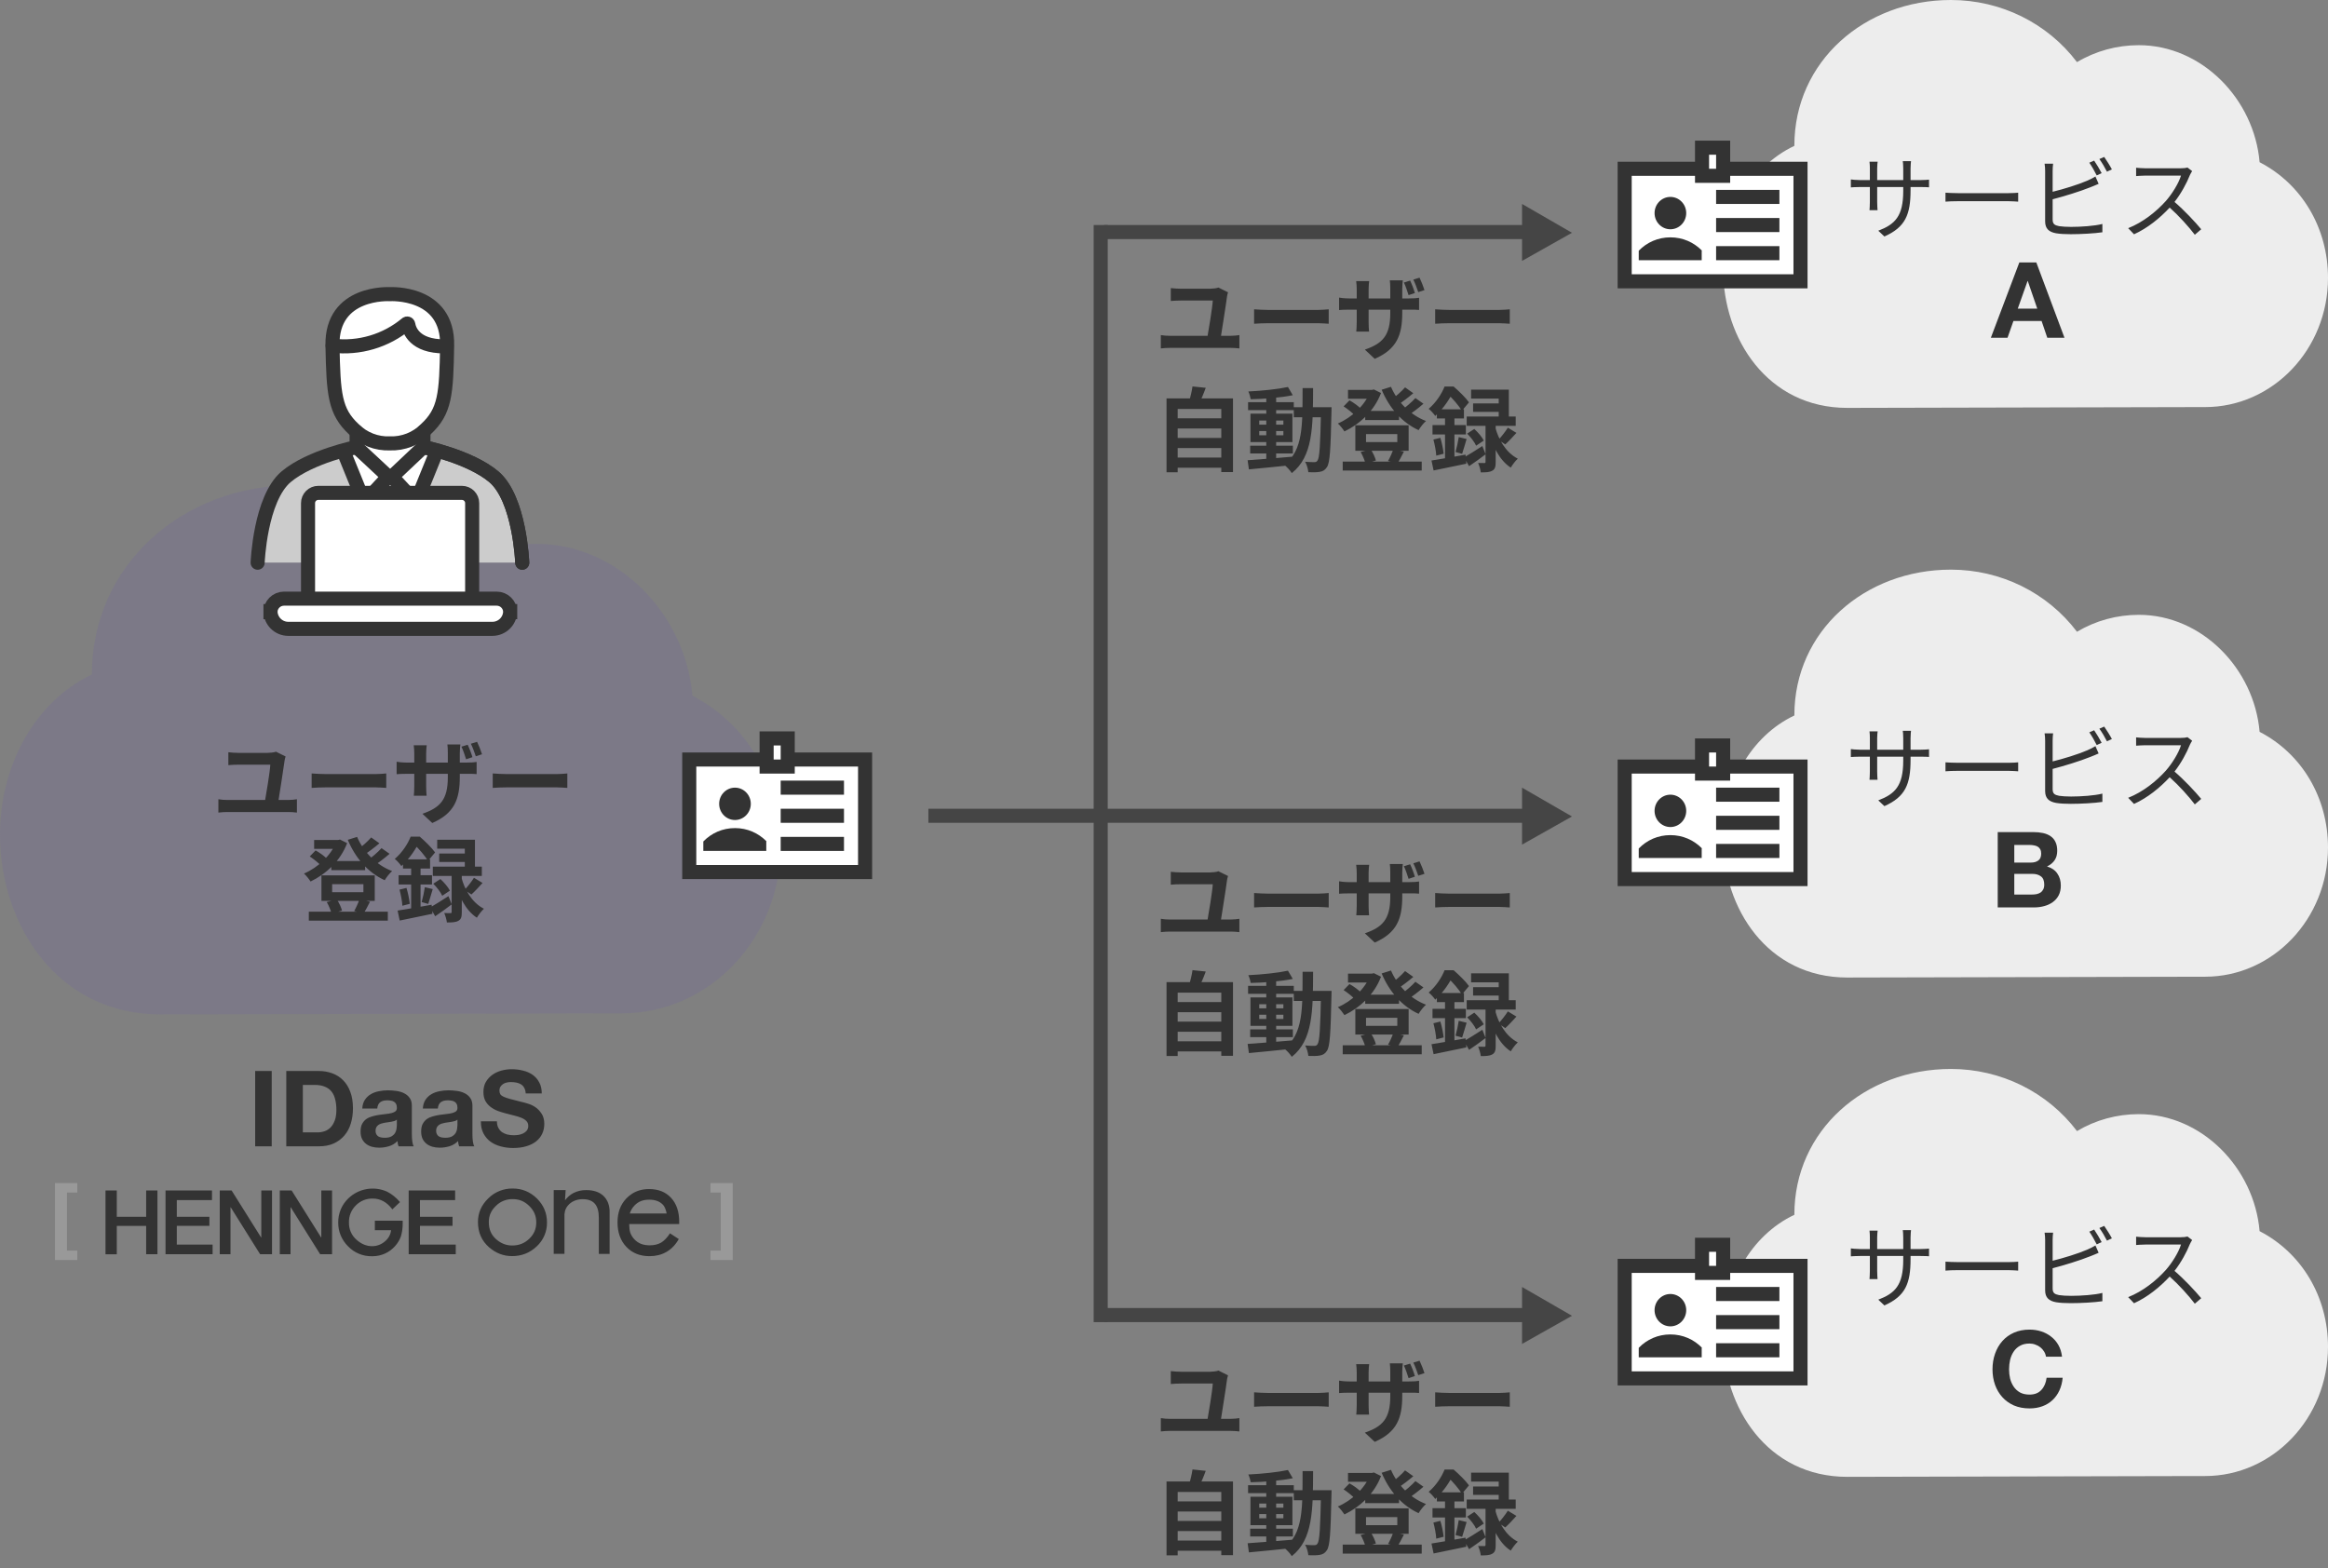 <svg width="331" height="223" viewBox="0 0 331 223" fill="none" xmlns="http://www.w3.org/2000/svg">
<rect x="0" y="0" width="331" height="223" fill="#808080" stroke="none"/>
<path opacity="0.2" d="M13.071 95.905V95.85C13.071 80.342 25.96 69 41.804 69C50.963 69 59.522 73.261 64.934 80.459C68.372 78.403 72.267 77.335 76.286 77.335C87.87 77.335 97.46 87.292 98.45 98.923C106.215 102.958 111 111.063 111 120.271C111 133.406 100.882 144.093 88.441 144.093H87.279L22.784 144.242C8.118 144.242 -2.98023e-07 131.451 -2.98023e-07 118.701C-2.98023e-07 108.655 5.108 99.683 13.071 95.905Z" fill="#6E60A8"/>
<path d="M40.605 107.563L39.24 106.887C39.019 106.991 38.369 107.056 38.031 107.056C37.251 107.056 34.755 107.056 33.936 107.056C33.494 107.056 32.896 107.017 32.467 106.965V108.798C32.935 108.759 33.416 108.733 33.949 108.733C34.768 108.733 37.42 108.733 38.434 108.733C38.395 109.669 37.836 113.01 37.628 114.18H39.539C39.721 112.997 40.293 109.474 40.462 108.161C40.475 108.057 40.54 107.745 40.605 107.563ZM31.05 113.647V115.545C31.479 115.493 31.934 115.467 32.337 115.467H40.995C41.307 115.467 41.853 115.493 42.217 115.545V113.647C41.879 113.699 41.463 113.751 40.995 113.751H32.337C31.934 113.751 31.466 113.725 31.05 113.647ZM44.31 109.981V112.035C44.804 111.996 45.675 111.957 46.403 111.957C47.937 111.957 52.214 111.957 53.397 111.957C53.943 111.957 54.606 112.022 54.918 112.035V109.981C54.567 110.007 53.995 110.072 53.384 110.072C52.227 110.072 47.937 110.072 46.403 110.072C45.727 110.072 44.791 110.02 44.31 109.981ZM66.494 105.899L65.61 106.172C65.87 106.705 66.091 107.407 66.273 107.966L67.17 107.667C67.027 107.16 66.741 106.406 66.494 105.899ZM67.833 105.483L66.949 105.756C67.209 106.276 67.456 106.965 67.651 107.537L68.535 107.251C68.379 106.757 68.08 105.99 67.833 105.483ZM65.376 110.462V107.069C65.376 106.536 65.428 106.12 65.454 105.86H63.608C63.647 106.107 63.673 106.536 63.673 107.069V110.527C63.673 113.712 62.581 114.843 60.059 115.714L61.463 117.027C64.596 115.649 65.376 113.673 65.376 110.462ZM60.67 105.977H58.824C58.876 106.367 58.902 106.77 58.902 107.147V111.801C58.902 112.386 58.863 112.906 58.837 113.153H60.657C60.631 112.906 60.592 112.373 60.592 111.801V107.147C60.592 106.627 60.644 106.211 60.67 105.977ZM56.393 108.317V110.085C56.692 110.059 57.147 110.033 57.81 110.033H66.338C67.014 110.033 67.482 110.033 67.768 110.072V108.343C67.404 108.408 67.014 108.434 66.325 108.434H57.81C57.16 108.434 56.627 108.356 56.393 108.317ZM70.056 109.981V112.035C70.55 111.996 71.421 111.957 72.149 111.957C73.683 111.957 77.96 111.957 79.143 111.957C79.689 111.957 80.352 112.022 80.664 112.035V109.981C80.313 110.007 79.741 110.072 79.13 110.072C77.973 110.072 73.683 110.072 72.149 110.072C71.473 110.072 70.537 110.02 70.056 109.981ZM47.108 122.434V123.734H51.918V122.434H47.108ZM43.91 129.636V130.91H55.142V129.636H43.91ZM44.664 119.444V120.705H48.304V119.444H44.664ZM47.81 119.444V119.704C47.095 121.628 45.158 123.396 43.221 124.215C43.533 124.488 43.949 125.021 44.157 125.346C46.341 124.293 48.395 122.434 49.357 119.886L48.343 119.379L48.07 119.444H47.81ZM50.774 119.002L49.448 119.418C50.527 121.992 52.308 124.072 54.7 125.164C54.934 124.761 55.389 124.176 55.753 123.864C53.491 123.006 51.671 121.121 50.774 119.002ZM44.04 121.784C44.599 122.148 45.301 122.707 45.639 123.097L46.51 122.148C46.172 121.758 45.457 121.251 44.872 120.926L44.04 121.784ZM52.776 119.08C52.282 119.652 51.424 120.406 50.8 120.848L51.736 121.576C52.386 121.16 53.231 120.523 53.946 119.912L52.776 119.08ZM54.245 120.601C53.712 121.199 52.802 121.966 52.126 122.434L53.062 123.162C53.751 122.733 54.648 122.057 55.389 121.407L54.245 120.601ZM47.225 125.723H51.671V126.867H47.225V125.723ZM45.704 124.475V128.102H53.283V124.475H45.704ZM46.458 128.271C46.757 128.778 47.043 129.467 47.134 129.909L48.629 129.48C48.512 129.038 48.226 128.375 47.888 127.907L46.458 128.271ZM51.099 127.894C50.943 128.388 50.618 129.09 50.358 129.545L51.723 129.857C51.983 129.441 52.282 128.856 52.607 128.219L51.099 127.894ZM67.388 124.813C67.063 125.346 66.478 126.087 66.049 126.542L67.024 127.192C67.492 126.776 68.064 126.152 68.61 125.554L67.388 124.813ZM61.603 125.658C62.11 126.165 62.669 126.88 62.877 127.374L63.969 126.646C63.722 126.152 63.15 125.476 62.617 124.995L61.603 125.658ZM62.162 119.405V120.679H66.088V123.968H67.531V119.405H62.162ZM62.448 121.368V122.564H66.907V121.368H62.448ZM61.538 123.227V124.553H68.506V123.227H61.538ZM64.216 123.903V129.662C64.216 129.805 64.177 129.844 64.047 129.844C63.917 129.844 63.527 129.844 63.163 129.831C63.332 130.221 63.501 130.78 63.54 131.17C64.255 131.17 64.775 131.157 65.165 130.936C65.581 130.715 65.659 130.338 65.659 129.701V123.903H64.216ZM61.161 129.038L61.876 130.286C62.617 129.792 63.462 129.181 64.229 128.596L63.761 127.426C62.799 128.05 61.824 128.661 61.161 129.038ZM65.62 124.826L64.762 125.658C65.165 127.166 66.101 129.402 67.804 130.494C68.025 130.104 68.493 129.493 68.805 129.22C67.024 128.31 66.036 126.373 65.62 124.826ZM57.3 122.2V123.5H61.148V122.2H57.3ZM56.676 124.449V125.775H61.421V124.449H56.676ZM56.806 126.503C57.001 127.231 57.183 128.167 57.209 128.791L58.262 128.518C58.197 127.894 58.015 126.984 57.794 126.256L56.806 126.503ZM56.533 129.48L56.832 130.897C58.145 130.637 59.861 130.273 61.486 129.935L61.369 128.648C59.614 128.96 57.768 129.298 56.533 129.48ZM60.407 126.152C60.316 126.776 60.121 127.686 59.952 128.271L60.888 128.531C61.083 127.985 61.291 127.166 61.525 126.425L60.407 126.152ZM58.457 122.72V129.961L59.796 129.727V122.72H58.457ZM58.392 118.963C57.989 119.977 57.222 121.199 56.13 122.135C56.416 122.343 56.858 122.837 57.066 123.149C58.353 121.979 59.146 120.64 59.653 119.652V119.249H59.211V118.963H58.392ZM58.587 118.963V120.068H58.86C59.562 120.653 60.446 121.745 60.862 122.408L61.863 121.212C61.395 120.549 60.433 119.613 59.679 118.963H58.587Z" fill="#333333"/>
<path d="M174.605 195.563L173.24 194.887C173.019 194.991 172.369 195.056 172.031 195.056C171.251 195.056 168.755 195.056 167.936 195.056C167.494 195.056 166.896 195.017 166.467 194.965V196.798C166.935 196.759 167.416 196.733 167.949 196.733C168.768 196.733 171.42 196.733 172.434 196.733C172.395 197.669 171.836 201.01 171.628 202.18H173.539C173.721 200.997 174.293 197.474 174.462 196.161C174.475 196.057 174.54 195.745 174.605 195.563ZM165.05 201.647V203.545C165.479 203.493 165.934 203.467 166.337 203.467H174.995C175.307 203.467 175.853 203.493 176.217 203.545V201.647C175.879 201.699 175.463 201.751 174.995 201.751H166.337C165.934 201.751 165.466 201.725 165.05 201.647ZM178.31 197.981V200.035C178.804 199.996 179.675 199.957 180.403 199.957C181.937 199.957 186.214 199.957 187.397 199.957C187.943 199.957 188.606 200.022 188.918 200.035V197.981C188.567 198.007 187.995 198.072 187.384 198.072C186.227 198.072 181.937 198.072 180.403 198.072C179.727 198.072 178.791 198.02 178.31 197.981ZM200.494 193.899L199.61 194.172C199.87 194.705 200.091 195.407 200.273 195.966L201.17 195.667C201.027 195.16 200.741 194.406 200.494 193.899ZM201.833 193.483L200.949 193.756C201.209 194.276 201.456 194.965 201.651 195.537L202.535 195.251C202.379 194.757 202.08 193.99 201.833 193.483ZM199.376 198.462V195.069C199.376 194.536 199.428 194.12 199.454 193.86H197.608C197.647 194.107 197.673 194.536 197.673 195.069V198.527C197.673 201.712 196.581 202.843 194.059 203.714L195.463 205.027C198.596 203.649 199.376 201.673 199.376 198.462ZM194.67 193.977H192.824C192.876 194.367 192.902 194.77 192.902 195.147V199.801C192.902 200.386 192.863 200.906 192.837 201.153H194.657C194.631 200.906 194.592 200.373 194.592 199.801V195.147C194.592 194.627 194.644 194.211 194.67 193.977ZM190.393 196.317V198.085C190.692 198.059 191.147 198.033 191.81 198.033H200.338C201.014 198.033 201.482 198.033 201.768 198.072V196.343C201.404 196.408 201.014 196.434 200.325 196.434H191.81C191.16 196.434 190.627 196.356 190.393 196.317ZM204.056 197.981V200.035C204.55 199.996 205.421 199.957 206.149 199.957C207.683 199.957 211.96 199.957 213.143 199.957C213.689 199.957 214.352 200.022 214.664 200.035V197.981C214.313 198.007 213.741 198.072 213.13 198.072C211.973 198.072 207.683 198.072 206.149 198.072C205.473 198.072 204.537 198.02 204.056 197.981ZM166.925 213.487V214.93H173.997V213.487H166.925ZM166.925 216.269V217.712H173.997V216.269H166.925ZM166.925 219.064V220.507H173.997V219.064H166.925ZM165.859 210.653V221.157H167.445V212.148H173.646V221.131H175.31V210.653H165.859ZM169.551 208.95C169.46 209.626 169.239 210.536 169.031 211.186L170.461 211.446C170.747 210.874 171.124 210.016 171.436 209.145L169.551 208.95ZM177.754 217.374V218.479H183.825V217.374H177.754ZM177.455 211.186V212.317H183.955V211.186H177.455ZM180.042 210.263V219.584H181.446V210.263H180.042ZM177.39 219.441L177.572 220.741C179.262 220.585 181.628 220.351 183.838 220.117L183.825 218.934C181.485 219.142 179.002 219.324 177.39 219.441ZM179.041 215.294H182.473V215.892H179.041V215.294ZM179.041 213.799H182.473V214.384H179.041V213.799ZM177.793 212.824V216.867H183.76V212.824H177.793ZM183.123 209.028C181.693 209.34 179.431 209.574 177.494 209.665C177.637 209.964 177.78 210.458 177.832 210.77C179.782 210.731 182.148 210.536 183.812 210.198L183.123 209.028ZM183.955 211.901V213.331H188.453V211.901H183.955ZM187.829 211.901V212.239C187.725 217.27 187.621 219.103 187.322 219.493C187.205 219.675 187.075 219.714 186.88 219.714C186.62 219.714 186.126 219.714 185.567 219.662C185.814 220.078 185.983 220.715 186.022 221.144C186.633 221.17 187.244 221.17 187.647 221.092C188.076 221.014 188.375 220.871 188.661 220.429C189.09 219.844 189.194 217.946 189.311 212.59C189.311 212.408 189.324 211.901 189.324 211.901H187.829ZM185.203 209.184C185.19 214.371 185.333 218.011 182.59 220.104C182.941 220.364 183.448 220.897 183.669 221.274C186.672 218.908 186.685 214.735 186.698 209.184H185.203ZM194.108 212.434V213.734H198.918V212.434H194.108ZM190.91 219.636V220.91H202.142V219.636H190.91ZM191.664 209.444V210.705H195.304V209.444H191.664ZM194.81 209.444V209.704C194.095 211.628 192.158 213.396 190.221 214.215C190.533 214.488 190.949 215.021 191.157 215.346C193.341 214.293 195.395 212.434 196.357 209.886L195.343 209.379L195.07 209.444H194.81ZM197.774 209.002L196.448 209.418C197.527 211.992 199.308 214.072 201.7 215.164C201.934 214.761 202.389 214.176 202.753 213.864C200.491 213.006 198.671 211.121 197.774 209.002ZM191.04 211.784C191.599 212.148 192.301 212.707 192.639 213.097L193.51 212.148C193.172 211.758 192.457 211.251 191.872 210.926L191.04 211.784ZM199.776 209.08C199.282 209.652 198.424 210.406 197.8 210.848L198.736 211.576C199.386 211.16 200.231 210.523 200.946 209.912L199.776 209.08ZM201.245 210.601C200.712 211.199 199.802 211.966 199.126 212.434L200.062 213.162C200.751 212.733 201.648 212.057 202.389 211.407L201.245 210.601ZM194.225 215.723H198.671V216.867H194.225V215.723ZM192.704 214.475V218.102H200.283V214.475H192.704ZM193.458 218.271C193.757 218.778 194.043 219.467 194.134 219.909L195.629 219.48C195.512 219.038 195.226 218.375 194.888 217.907L193.458 218.271ZM198.099 217.894C197.943 218.388 197.618 219.09 197.358 219.545L198.723 219.857C198.983 219.441 199.282 218.856 199.607 218.219L198.099 217.894ZM214.388 214.813C214.063 215.346 213.478 216.087 213.049 216.542L214.024 217.192C214.492 216.776 215.064 216.152 215.61 215.554L214.388 214.813ZM208.603 215.658C209.11 216.165 209.669 216.88 209.877 217.374L210.969 216.646C210.722 216.152 210.15 215.476 209.617 214.995L208.603 215.658ZM209.162 209.405V210.679H213.088V213.968H214.531V209.405H209.162ZM209.448 211.368V212.564H213.907V211.368H209.448ZM208.538 213.227V214.553H215.506V213.227H208.538ZM211.216 213.903V219.662C211.216 219.805 211.177 219.844 211.047 219.844C210.917 219.844 210.527 219.844 210.163 219.831C210.332 220.221 210.501 220.78 210.54 221.17C211.255 221.17 211.775 221.157 212.165 220.936C212.581 220.715 212.659 220.338 212.659 219.701V213.903H211.216ZM208.161 219.038L208.876 220.286C209.617 219.792 210.462 219.181 211.229 218.596L210.761 217.426C209.799 218.05 208.824 218.661 208.161 219.038ZM212.62 214.826L211.762 215.658C212.165 217.166 213.101 219.402 214.804 220.494C215.025 220.104 215.493 219.493 215.805 219.22C214.024 218.31 213.036 216.373 212.62 214.826ZM204.3 212.2V213.5H208.148V212.2H204.3ZM203.676 214.449V215.775H208.421V214.449H203.676ZM203.806 216.503C204.001 217.231 204.183 218.167 204.209 218.791L205.262 218.518C205.197 217.894 205.015 216.984 204.794 216.256L203.806 216.503ZM203.533 219.48L203.832 220.897C205.145 220.637 206.861 220.273 208.486 219.935L208.369 218.648C206.614 218.96 204.768 219.298 203.533 219.48ZM207.407 216.152C207.316 216.776 207.121 217.686 206.952 218.271L207.888 218.531C208.083 217.985 208.291 217.166 208.525 216.425L207.407 216.152ZM205.457 212.72V219.961L206.796 219.727V212.72H205.457ZM205.392 208.963C204.989 209.977 204.222 211.199 203.13 212.135C203.416 212.343 203.858 212.837 204.066 213.149C205.353 211.979 206.146 210.64 206.653 209.652V209.249H206.211V208.963H205.392ZM205.587 208.963V210.068H205.86C206.562 210.653 207.446 211.745 207.862 212.408L208.863 211.212C208.395 210.549 207.433 209.613 206.679 208.963H205.587Z" fill="#333333"/>
<path d="M174.605 124.563L173.24 123.887C173.019 123.991 172.369 124.056 172.031 124.056C171.251 124.056 168.755 124.056 167.936 124.056C167.494 124.056 166.896 124.017 166.467 123.965V125.798C166.935 125.759 167.416 125.733 167.949 125.733C168.768 125.733 171.42 125.733 172.434 125.733C172.395 126.669 171.836 130.01 171.628 131.18H173.539C173.721 129.997 174.293 126.474 174.462 125.161C174.475 125.057 174.54 124.745 174.605 124.563ZM165.05 130.647V132.545C165.479 132.493 165.934 132.467 166.337 132.467H174.995C175.307 132.467 175.853 132.493 176.217 132.545V130.647C175.879 130.699 175.463 130.751 174.995 130.751H166.337C165.934 130.751 165.466 130.725 165.05 130.647ZM178.31 126.981V129.035C178.804 128.996 179.675 128.957 180.403 128.957C181.937 128.957 186.214 128.957 187.397 128.957C187.943 128.957 188.606 129.022 188.918 129.035V126.981C188.567 127.007 187.995 127.072 187.384 127.072C186.227 127.072 181.937 127.072 180.403 127.072C179.727 127.072 178.791 127.02 178.31 126.981ZM200.494 122.899L199.61 123.172C199.87 123.705 200.091 124.407 200.273 124.966L201.17 124.667C201.027 124.16 200.741 123.406 200.494 122.899ZM201.833 122.483L200.949 122.756C201.209 123.276 201.456 123.965 201.651 124.537L202.535 124.251C202.379 123.757 202.08 122.99 201.833 122.483ZM199.376 127.462V124.069C199.376 123.536 199.428 123.12 199.454 122.86H197.608C197.647 123.107 197.673 123.536 197.673 124.069V127.527C197.673 130.712 196.581 131.843 194.059 132.714L195.463 134.027C198.596 132.649 199.376 130.673 199.376 127.462ZM194.67 122.977H192.824C192.876 123.367 192.902 123.77 192.902 124.147V128.801C192.902 129.386 192.863 129.906 192.837 130.153H194.657C194.631 129.906 194.592 129.373 194.592 128.801V124.147C194.592 123.627 194.644 123.211 194.67 122.977ZM190.393 125.317V127.085C190.692 127.059 191.147 127.033 191.81 127.033H200.338C201.014 127.033 201.482 127.033 201.768 127.072V125.343C201.404 125.408 201.014 125.434 200.325 125.434H191.81C191.16 125.434 190.627 125.356 190.393 125.317ZM204.056 126.981V129.035C204.55 128.996 205.421 128.957 206.149 128.957C207.683 128.957 211.96 128.957 213.143 128.957C213.689 128.957 214.352 129.022 214.664 129.035V126.981C214.313 127.007 213.741 127.072 213.13 127.072C211.973 127.072 207.683 127.072 206.149 127.072C205.473 127.072 204.537 127.02 204.056 126.981ZM166.925 142.487V143.93H173.997V142.487H166.925ZM166.925 145.269V146.712H173.997V145.269H166.925ZM166.925 148.064V149.507H173.997V148.064H166.925ZM165.859 139.653V150.157H167.445V141.148H173.646V150.131H175.31V139.653H165.859ZM169.551 137.95C169.46 138.626 169.239 139.536 169.031 140.186L170.461 140.446C170.747 139.874 171.124 139.016 171.436 138.145L169.551 137.95ZM177.754 146.374V147.479H183.825V146.374H177.754ZM177.455 140.186V141.317H183.955V140.186H177.455ZM180.042 139.263V148.584H181.446V139.263H180.042ZM177.39 148.441L177.572 149.741C179.262 149.585 181.628 149.351 183.838 149.117L183.825 147.934C181.485 148.142 179.002 148.324 177.39 148.441ZM179.041 144.294H182.473V144.892H179.041V144.294ZM179.041 142.799H182.473V143.384H179.041V142.799ZM177.793 141.824V145.867H183.76V141.824H177.793ZM183.123 138.028C181.693 138.34 179.431 138.574 177.494 138.665C177.637 138.964 177.78 139.458 177.832 139.77C179.782 139.731 182.148 139.536 183.812 139.198L183.123 138.028ZM183.955 140.901V142.331H188.453V140.901H183.955ZM187.829 140.901V141.239C187.725 146.27 187.621 148.103 187.322 148.493C187.205 148.675 187.075 148.714 186.88 148.714C186.62 148.714 186.126 148.714 185.567 148.662C185.814 149.078 185.983 149.715 186.022 150.144C186.633 150.17 187.244 150.17 187.647 150.092C188.076 150.014 188.375 149.871 188.661 149.429C189.09 148.844 189.194 146.946 189.311 141.59C189.311 141.408 189.324 140.901 189.324 140.901H187.829ZM185.203 138.184C185.19 143.371 185.333 147.011 182.59 149.104C182.941 149.364 183.448 149.897 183.669 150.274C186.672 147.908 186.685 143.735 186.698 138.184H185.203ZM194.108 141.434V142.734H198.918V141.434H194.108ZM190.91 148.636V149.91H202.142V148.636H190.91ZM191.664 138.444V139.705H195.304V138.444H191.664ZM194.81 138.444V138.704C194.095 140.628 192.158 142.396 190.221 143.215C190.533 143.488 190.949 144.021 191.157 144.346C193.341 143.293 195.395 141.434 196.357 138.886L195.343 138.379L195.07 138.444H194.81ZM197.774 138.002L196.448 138.418C197.527 140.992 199.308 143.072 201.7 144.164C201.934 143.761 202.389 143.176 202.753 142.864C200.491 142.006 198.671 140.121 197.774 138.002ZM191.04 140.784C191.599 141.148 192.301 141.707 192.639 142.097L193.51 141.148C193.172 140.758 192.457 140.251 191.872 139.926L191.04 140.784ZM199.776 138.08C199.282 138.652 198.424 139.406 197.8 139.848L198.736 140.576C199.386 140.16 200.231 139.523 200.946 138.912L199.776 138.08ZM201.245 139.601C200.712 140.199 199.802 140.966 199.126 141.434L200.062 142.162C200.751 141.733 201.648 141.057 202.389 140.407L201.245 139.601ZM194.225 144.723H198.671V145.867H194.225V144.723ZM192.704 143.475V147.102H200.283V143.475H192.704ZM193.458 147.271C193.757 147.778 194.043 148.467 194.134 148.909L195.629 148.48C195.512 148.038 195.226 147.375 194.888 146.907L193.458 147.271ZM198.099 146.894C197.943 147.388 197.618 148.09 197.358 148.545L198.723 148.857C198.983 148.441 199.282 147.856 199.607 147.219L198.099 146.894ZM214.388 143.813C214.063 144.346 213.478 145.087 213.049 145.542L214.024 146.192C214.492 145.776 215.064 145.152 215.61 144.554L214.388 143.813ZM208.603 144.658C209.11 145.165 209.669 145.88 209.877 146.374L210.969 145.646C210.722 145.152 210.15 144.476 209.617 143.995L208.603 144.658ZM209.162 138.405V139.679H213.088V142.968H214.531V138.405H209.162ZM209.448 140.368V141.564H213.907V140.368H209.448ZM208.538 142.227V143.553H215.506V142.227H208.538ZM211.216 142.903V148.662C211.216 148.805 211.177 148.844 211.047 148.844C210.917 148.844 210.527 148.844 210.163 148.831C210.332 149.221 210.501 149.78 210.54 150.17C211.255 150.17 211.775 150.157 212.165 149.936C212.581 149.715 212.659 149.338 212.659 148.701V142.903H211.216ZM208.161 148.038L208.876 149.286C209.617 148.792 210.462 148.181 211.229 147.596L210.761 146.426C209.799 147.05 208.824 147.661 208.161 148.038ZM212.62 143.826L211.762 144.658C212.165 146.166 213.101 148.402 214.804 149.494C215.025 149.104 215.493 148.493 215.805 148.22C214.024 147.31 213.036 145.373 212.62 143.826ZM204.3 141.2V142.5H208.148V141.2H204.3ZM203.676 143.449V144.775H208.421V143.449H203.676ZM203.806 145.503C204.001 146.231 204.183 147.167 204.209 147.791L205.262 147.518C205.197 146.894 205.015 145.984 204.794 145.256L203.806 145.503ZM203.533 148.48L203.832 149.897C205.145 149.637 206.861 149.273 208.486 148.935L208.369 147.648C206.614 147.96 204.768 148.298 203.533 148.48ZM207.407 145.152C207.316 145.776 207.121 146.686 206.952 147.271L207.888 147.531C208.083 146.985 208.291 146.166 208.525 145.425L207.407 145.152ZM205.457 141.72V148.961L206.796 148.727V141.72H205.457ZM205.392 137.963C204.989 138.977 204.222 140.199 203.13 141.135C203.416 141.343 203.858 141.837 204.066 142.149C205.353 140.979 206.146 139.64 206.653 138.652V138.249H206.211V137.963H205.392ZM205.587 137.963V139.068H205.86C206.562 139.653 207.446 140.745 207.862 141.408L208.863 140.212C208.395 139.549 207.433 138.613 206.679 137.963H205.587Z" fill="#333333"/>
<path d="M174.605 41.563L173.24 40.887C173.019 40.991 172.369 41.056 172.031 41.056C171.251 41.056 168.755 41.056 167.936 41.056C167.494 41.056 166.896 41.017 166.467 40.965V42.798C166.935 42.759 167.416 42.733 167.949 42.733C168.768 42.733 171.42 42.733 172.434 42.733C172.395 43.669 171.836 47.01 171.628 48.18H173.539C173.721 46.997 174.293 43.474 174.462 42.161C174.475 42.057 174.54 41.745 174.605 41.563ZM165.05 47.647V49.545C165.479 49.493 165.934 49.467 166.337 49.467H174.995C175.307 49.467 175.853 49.493 176.217 49.545V47.647C175.879 47.699 175.463 47.751 174.995 47.751H166.337C165.934 47.751 165.466 47.725 165.05 47.647ZM178.31 43.981V46.035C178.804 45.996 179.675 45.957 180.403 45.957C181.937 45.957 186.214 45.957 187.397 45.957C187.943 45.957 188.606 46.022 188.918 46.035V43.981C188.567 44.007 187.995 44.072 187.384 44.072C186.227 44.072 181.937 44.072 180.403 44.072C179.727 44.072 178.791 44.02 178.31 43.981ZM200.494 39.899L199.61 40.172C199.87 40.705 200.091 41.407 200.273 41.966L201.17 41.667C201.027 41.16 200.741 40.406 200.494 39.899ZM201.833 39.483L200.949 39.756C201.209 40.276 201.456 40.965 201.651 41.537L202.535 41.251C202.379 40.757 202.08 39.99 201.833 39.483ZM199.376 44.462V41.069C199.376 40.536 199.428 40.12 199.454 39.86H197.608C197.647 40.107 197.673 40.536 197.673 41.069V44.527C197.673 47.712 196.581 48.843 194.059 49.714L195.463 51.027C198.596 49.649 199.376 47.673 199.376 44.462ZM194.67 39.977H192.824C192.876 40.367 192.902 40.77 192.902 41.147V45.801C192.902 46.386 192.863 46.906 192.837 47.153H194.657C194.631 46.906 194.592 46.373 194.592 45.801V41.147C194.592 40.627 194.644 40.211 194.67 39.977ZM190.393 42.317V44.085C190.692 44.059 191.147 44.033 191.81 44.033H200.338C201.014 44.033 201.482 44.033 201.768 44.072V42.343C201.404 42.408 201.014 42.434 200.325 42.434H191.81C191.16 42.434 190.627 42.356 190.393 42.317ZM204.056 43.981V46.035C204.55 45.996 205.421 45.957 206.149 45.957C207.683 45.957 211.96 45.957 213.143 45.957C213.689 45.957 214.352 46.022 214.664 46.035V43.981C214.313 44.007 213.741 44.072 213.13 44.072C211.973 44.072 207.683 44.072 206.149 44.072C205.473 44.072 204.537 44.02 204.056 43.981ZM166.925 59.487V60.93H173.997V59.487H166.925ZM166.925 62.269V63.712H173.997V62.269H166.925ZM166.925 65.064V66.507H173.997V65.064H166.925ZM165.859 56.653V67.157H167.445V58.148H173.646V67.131H175.31V56.653H165.859ZM169.551 54.95C169.46 55.626 169.239 56.536 169.031 57.186L170.461 57.446C170.747 56.874 171.124 56.016 171.436 55.145L169.551 54.95ZM177.754 63.374V64.479H183.825V63.374H177.754ZM177.455 57.186V58.317H183.955V57.186H177.455ZM180.042 56.263V65.584H181.446V56.263H180.042ZM177.39 65.441L177.572 66.741C179.262 66.585 181.628 66.351 183.838 66.117L183.825 64.934C181.485 65.142 179.002 65.324 177.39 65.441ZM179.041 61.294H182.473V61.892H179.041V61.294ZM179.041 59.799H182.473V60.384H179.041V59.799ZM177.793 58.824V62.867H183.76V58.824H177.793ZM183.123 55.028C181.693 55.34 179.431 55.574 177.494 55.665C177.637 55.964 177.78 56.458 177.832 56.77C179.782 56.731 182.148 56.536 183.812 56.198L183.123 55.028ZM183.955 57.901V59.331H188.453V57.901H183.955ZM187.829 57.901V58.239C187.725 63.27 187.621 65.103 187.322 65.493C187.205 65.675 187.075 65.714 186.88 65.714C186.62 65.714 186.126 65.714 185.567 65.662C185.814 66.078 185.983 66.715 186.022 67.144C186.633 67.17 187.244 67.17 187.647 67.092C188.076 67.014 188.375 66.871 188.661 66.429C189.09 65.844 189.194 63.946 189.311 58.59C189.311 58.408 189.324 57.901 189.324 57.901H187.829ZM185.203 55.184C185.19 60.371 185.333 64.011 182.59 66.104C182.941 66.364 183.448 66.897 183.669 67.274C186.672 64.908 186.685 60.735 186.698 55.184H185.203ZM194.108 58.434V59.734H198.918V58.434H194.108ZM190.91 65.636V66.91H202.142V65.636H190.91ZM191.664 55.444V56.705H195.304V55.444H191.664ZM194.81 55.444V55.704C194.095 57.628 192.158 59.396 190.221 60.215C190.533 60.488 190.949 61.021 191.157 61.346C193.341 60.293 195.395 58.434 196.357 55.886L195.343 55.379L195.07 55.444H194.81ZM197.774 55.002L196.448 55.418C197.527 57.992 199.308 60.072 201.7 61.164C201.934 60.761 202.389 60.176 202.753 59.864C200.491 59.006 198.671 57.121 197.774 55.002ZM191.04 57.784C191.599 58.148 192.301 58.707 192.639 59.097L193.51 58.148C193.172 57.758 192.457 57.251 191.872 56.926L191.04 57.784ZM199.776 55.08C199.282 55.652 198.424 56.406 197.8 56.848L198.736 57.576C199.386 57.16 200.231 56.523 200.946 55.912L199.776 55.08ZM201.245 56.601C200.712 57.199 199.802 57.966 199.126 58.434L200.062 59.162C200.751 58.733 201.648 58.057 202.389 57.407L201.245 56.601ZM194.225 61.723H198.671V62.867H194.225V61.723ZM192.704 60.475V64.102H200.283V60.475H192.704ZM193.458 64.271C193.757 64.778 194.043 65.467 194.134 65.909L195.629 65.48C195.512 65.038 195.226 64.375 194.888 63.907L193.458 64.271ZM198.099 63.894C197.943 64.388 197.618 65.09 197.358 65.545L198.723 65.857C198.983 65.441 199.282 64.856 199.607 64.219L198.099 63.894ZM214.388 60.813C214.063 61.346 213.478 62.087 213.049 62.542L214.024 63.192C214.492 62.776 215.064 62.152 215.61 61.554L214.388 60.813ZM208.603 61.658C209.11 62.165 209.669 62.88 209.877 63.374L210.969 62.646C210.722 62.152 210.15 61.476 209.617 60.995L208.603 61.658ZM209.162 55.405V56.679H213.088V59.968H214.531V55.405H209.162ZM209.448 57.368V58.564H213.907V57.368H209.448ZM208.538 59.227V60.553H215.506V59.227H208.538ZM211.216 59.903V65.662C211.216 65.805 211.177 65.844 211.047 65.844C210.917 65.844 210.527 65.844 210.163 65.831C210.332 66.221 210.501 66.78 210.54 67.17C211.255 67.17 211.775 67.157 212.165 66.936C212.581 66.715 212.659 66.338 212.659 65.701V59.903H211.216ZM208.161 65.038L208.876 66.286C209.617 65.792 210.462 65.181 211.229 64.596L210.761 63.426C209.799 64.05 208.824 64.661 208.161 65.038ZM212.62 60.826L211.762 61.658C212.165 63.166 213.101 65.402 214.804 66.494C215.025 66.104 215.493 65.493 215.805 65.22C214.024 64.31 213.036 62.373 212.62 60.826ZM204.3 58.2V59.5H208.148V58.2H204.3ZM203.676 60.449V61.775H208.421V60.449H203.676ZM203.806 62.503C204.001 63.231 204.183 64.167 204.209 64.791L205.262 64.518C205.197 63.894 205.015 62.984 204.794 62.256L203.806 62.503ZM203.533 65.48L203.832 66.897C205.145 66.637 206.861 66.273 208.486 65.935L208.369 64.648C206.614 64.96 204.768 65.298 203.533 65.48ZM207.407 62.152C207.316 62.776 207.121 63.686 206.952 64.271L207.888 64.531C208.083 63.985 208.291 63.166 208.525 62.425L207.407 62.152ZM205.457 58.72V65.961L206.796 65.727V58.72H205.457ZM205.392 54.963C204.989 55.977 204.222 57.199 203.13 58.135C203.416 58.343 203.858 58.837 204.066 59.149C205.353 57.979 206.146 56.64 206.653 55.652V55.249H206.211V54.963H205.392ZM205.587 54.963V56.068H205.86C206.562 56.653 207.446 57.745 207.862 58.408L208.863 57.212C208.395 56.549 207.433 55.613 206.679 54.963H205.587Z" fill="#333333"/>
<path d="M7.818 168.228H10.986V169.572H9.522V177.828H10.986V179.172H7.818V168.228Z" fill="#999999"/>
<path d="M104.182 179.172H101.014V177.828H102.478V169.572H101.014V168.228H104.182V179.172Z" fill="#999999"/>
<path d="M15 169.278H16.605V173.022H20.781V169.278H22.386V178.344H20.781V174.322H16.605V178.352H15V169.278ZM23.535 169.278H30.141V170.647H25.14V173.022H29.772V174.313H25.14V176.974H30.228V178.344H23.535V169.278ZM31.237 169.278H32.93L37.123 175.96H37.15V169.278H38.676V178.344H36.983L32.807 171.679H32.772V178.344H31.246V169.278H31.237ZM39.772 169.278H41.465L45.658 175.96H45.685V169.278H47.211V178.344H45.518L41.343 171.679H41.307V178.344H39.781V169.278H39.772ZM58.106 169.278H64.712V170.647H59.711V173.022H64.343V174.313H59.711V176.974H64.799V178.344H58.106V169.278V169.278ZM53.299 173.559V174.929H55.606C55.536 175.561 55.211 176.133 54.711 176.532C54.211 176.965 53.571 177.2 52.913 177.2H52.904C52.115 177.2 51.378 176.896 50.702 176.298C49.983 175.674 49.588 174.773 49.615 173.828C49.588 172.927 49.939 172.051 50.588 171.41C51.22 170.76 52.097 170.405 53.01 170.431C54.071 170.431 54.992 170.925 55.738 171.904L55.782 171.965L56.869 170.933L56.834 170.89C56.343 170.3 55.729 169.806 55.045 169.451C53.176 168.61 50.983 168.992 49.518 170.413C48.588 171.306 48.071 172.545 48.088 173.837C48.071 175.102 48.58 176.324 49.492 177.226C50.369 178.136 51.588 178.647 52.86 178.63C52.895 178.63 52.931 178.63 52.966 178.63C54.203 178.63 55.378 178.101 56.185 177.174C56.553 176.766 56.834 176.289 57.01 175.778C57.185 175.18 57.264 174.556 57.255 173.941V173.577H53.299V173.559ZM72.896 170.509C73.835 170.509 74.58 170.821 75.256 171.488C75.931 172.155 76.247 172.892 76.247 173.819C76.247 174.747 75.931 175.483 75.264 176.133C74.58 176.792 73.799 177.104 72.826 177.104C71.984 177.104 71.247 176.818 70.571 176.237C69.843 175.605 69.501 174.825 69.501 173.767C69.501 172.866 69.817 172.138 70.501 171.479C71.115 170.847 71.992 170.491 72.896 170.509ZM72.896 169C71.589 168.983 70.334 169.486 69.422 170.405C68.448 171.341 67.957 172.467 67.957 173.767C67.957 175.249 68.492 176.454 69.554 177.373C70.519 178.205 71.606 178.612 72.817 178.612C74.185 178.612 75.352 178.144 76.326 177.217C77.273 176.333 77.791 175.102 77.773 173.819C77.773 172.493 77.291 171.358 76.335 170.413C75.378 169.477 74.229 169 72.896 169ZM96.572 173.741C96.572 172.294 96.186 171.159 95.414 170.326C94.651 169.494 93.607 169.078 92.291 169.078C91.308 169.078 90.458 169.33 89.738 169.832C89.484 170.006 89.256 170.205 89.045 170.422C88.212 171.297 87.8 172.433 87.8 173.811C87.8 175.249 88.221 176.411 89.054 177.295C89.887 178.179 90.993 178.621 92.344 178.621C93.23 178.621 94.019 178.43 94.695 178.049C94.73 178.032 94.756 178.014 94.791 177.997C95.484 177.59 96.063 176.983 96.51 176.185L95.256 175.371C94.923 175.925 94.396 176.463 94.019 176.679C93.563 176.948 93.019 177.078 92.379 177.078C91.44 177.078 90.756 176.809 90.203 176.229C89.949 175.96 89.747 175.639 89.615 175.293C89.51 174.937 89.466 174.565 89.466 174.192V174.053H96.563L96.572 173.741ZM94.782 172.554H89.545C89.677 172.129 89.896 171.748 90.203 171.427C90.747 170.855 91.405 170.587 92.291 170.587C93.177 170.587 93.817 170.829 94.291 171.341C94.493 171.566 94.712 172.06 94.782 172.554ZM85.8 170.049C85.221 169.503 84.414 169.226 83.379 169.226C82.738 169.208 82.107 169.356 81.545 169.633C81.063 169.884 80.65 170.248 80.335 170.682L80.422 169.226H78.729V178.292H80.256V172.658C80.273 172.519 80.291 172.372 80.326 172.233C80.405 171.947 80.536 171.679 80.721 171.453C80.966 171.15 81.282 170.916 81.633 170.76C82.019 170.595 82.431 170.509 82.852 170.517C83.633 170.517 84.203 170.734 84.58 171.167C84.957 171.601 85.142 172.259 85.142 173.143V178.3H86.677V172.337C86.677 171.367 86.379 170.604 85.8 170.049Z" fill="#333333"/>
<path d="M36.28 152.29H38.635V163H36.28V152.29ZM43.059 161.02H45.159C45.499 161.02 45.829 160.965 46.149 160.855C46.469 160.745 46.754 160.565 47.004 160.315C47.254 160.055 47.454 159.72 47.604 159.31C47.754 158.9 47.829 158.4 47.829 157.81C47.829 157.27 47.774 156.785 47.664 156.355C47.564 155.915 47.394 155.54 47.154 155.23C46.914 154.92 46.594 154.685 46.194 154.525C45.804 154.355 45.319 154.27 44.739 154.27H43.059V161.02ZM40.704 152.29H45.324C46.014 152.29 46.654 152.4 47.244 152.62C47.844 152.84 48.359 153.17 48.789 153.61C49.229 154.05 49.569 154.6 49.809 155.26C50.059 155.92 50.184 156.695 50.184 157.585C50.184 158.365 50.084 159.085 49.884 159.745C49.684 160.405 49.379 160.975 48.969 161.455C48.569 161.935 48.064 162.315 47.454 162.595C46.854 162.865 46.144 163 45.324 163H40.704V152.29ZM51.507 157.63C51.537 157.13 51.662 156.715 51.882 156.385C52.102 156.055 52.382 155.79 52.722 155.59C53.062 155.39 53.442 155.25 53.862 155.17C54.292 155.08 54.722 155.035 55.152 155.035C55.542 155.035 55.937 155.065 56.337 155.125C56.737 155.175 57.102 155.28 57.432 155.44C57.762 155.6 58.032 155.825 58.242 156.115C58.452 156.395 58.557 156.77 58.557 157.24V161.275C58.557 161.625 58.577 161.96 58.617 162.28C58.657 162.6 58.727 162.84 58.827 163H56.667C56.627 162.88 56.592 162.76 56.562 162.64C56.542 162.51 56.527 162.38 56.517 162.25C56.177 162.6 55.777 162.845 55.317 162.985C54.857 163.125 54.387 163.195 53.907 163.195C53.537 163.195 53.192 163.15 52.872 163.06C52.552 162.97 52.272 162.83 52.032 162.64C51.792 162.45 51.602 162.21 51.462 161.92C51.332 161.63 51.267 161.285 51.267 160.885C51.267 160.445 51.342 160.085 51.492 159.805C51.652 159.515 51.852 159.285 52.092 159.115C52.342 158.945 52.622 158.82 52.932 158.74C53.252 158.65 53.572 158.58 53.892 158.53C54.212 158.48 54.527 158.44 54.837 158.41C55.147 158.38 55.422 158.335 55.662 158.275C55.902 158.215 56.092 158.13 56.232 158.02C56.372 157.9 56.437 157.73 56.427 157.51C56.427 157.28 56.387 157.1 56.307 156.97C56.237 156.83 56.137 156.725 56.007 156.655C55.887 156.575 55.742 156.525 55.572 156.505C55.412 156.475 55.237 156.46 55.047 156.46C54.627 156.46 54.297 156.55 54.057 156.73C53.817 156.91 53.677 157.21 53.637 157.63H51.507ZM56.427 159.205C56.337 159.285 56.222 159.35 56.082 159.4C55.952 159.44 55.807 159.475 55.647 159.505C55.497 159.535 55.337 159.56 55.167 159.58C54.997 159.6 54.827 159.625 54.657 159.655C54.497 159.685 54.337 159.725 54.177 159.775C54.027 159.825 53.892 159.895 53.772 159.985C53.662 160.065 53.572 160.17 53.502 160.3C53.432 160.43 53.397 160.595 53.397 160.795C53.397 160.985 53.432 161.145 53.502 161.275C53.572 161.405 53.667 161.51 53.787 161.59C53.907 161.66 54.047 161.71 54.207 161.74C54.367 161.77 54.532 161.785 54.702 161.785C55.122 161.785 55.447 161.715 55.677 161.575C55.907 161.435 56.077 161.27 56.187 161.08C56.297 160.88 56.362 160.68 56.382 160.48C56.412 160.28 56.427 160.12 56.427 160V159.205ZM60.12 157.63C60.15 157.13 60.275 156.715 60.495 156.385C60.715 156.055 60.995 155.79 61.335 155.59C61.675 155.39 62.055 155.25 62.475 155.17C62.905 155.08 63.335 155.035 63.765 155.035C64.155 155.035 64.55 155.065 64.95 155.125C65.35 155.175 65.715 155.28 66.045 155.44C66.375 155.6 66.645 155.825 66.855 156.115C67.065 156.395 67.17 156.77 67.17 157.24V161.275C67.17 161.625 67.19 161.96 67.23 162.28C67.27 162.6 67.34 162.84 67.44 163H65.28C65.24 162.88 65.205 162.76 65.175 162.64C65.155 162.51 65.14 162.38 65.13 162.25C64.79 162.6 64.39 162.845 63.93 162.985C63.47 163.125 63 163.195 62.52 163.195C62.15 163.195 61.805 163.15 61.485 163.06C61.165 162.97 60.885 162.83 60.645 162.64C60.405 162.45 60.215 162.21 60.075 161.92C59.945 161.63 59.88 161.285 59.88 160.885C59.88 160.445 59.955 160.085 60.105 159.805C60.265 159.515 60.465 159.285 60.705 159.115C60.955 158.945 61.235 158.82 61.545 158.74C61.865 158.65 62.185 158.58 62.505 158.53C62.825 158.48 63.14 158.44 63.45 158.41C63.76 158.38 64.035 158.335 64.275 158.275C64.515 158.215 64.705 158.13 64.845 158.02C64.985 157.9 65.05 157.73 65.04 157.51C65.04 157.28 65 157.1 64.92 156.97C64.85 156.83 64.75 156.725 64.62 156.655C64.5 156.575 64.355 156.525 64.185 156.505C64.025 156.475 63.85 156.46 63.66 156.46C63.24 156.46 62.91 156.55 62.67 156.73C62.43 156.91 62.29 157.21 62.25 157.63H60.12ZM65.04 159.205C64.95 159.285 64.835 159.35 64.695 159.4C64.565 159.44 64.42 159.475 64.26 159.505C64.11 159.535 63.95 159.56 63.78 159.58C63.61 159.6 63.44 159.625 63.27 159.655C63.11 159.685 62.95 159.725 62.79 159.775C62.64 159.825 62.505 159.895 62.385 159.985C62.275 160.065 62.185 160.17 62.115 160.3C62.045 160.43 62.01 160.595 62.01 160.795C62.01 160.985 62.045 161.145 62.115 161.275C62.185 161.405 62.28 161.51 62.4 161.59C62.52 161.66 62.66 161.71 62.82 161.74C62.98 161.77 63.145 161.785 63.315 161.785C63.735 161.785 64.06 161.715 64.29 161.575C64.52 161.435 64.69 161.27 64.8 161.08C64.91 160.88 64.975 160.68 64.995 160.48C65.025 160.28 65.04 160.12 65.04 160V159.205ZM70.654 159.445C70.654 159.805 70.719 160.11 70.849 160.36C70.979 160.61 71.149 160.815 71.359 160.975C71.579 161.125 71.834 161.24 72.124 161.32C72.414 161.39 72.714 161.425 73.024 161.425C73.234 161.425 73.459 161.41 73.699 161.38C73.939 161.34 74.164 161.27 74.374 161.17C74.584 161.07 74.759 160.935 74.899 160.765C75.039 160.585 75.109 160.36 75.109 160.09C75.109 159.8 75.014 159.565 74.824 159.385C74.644 159.205 74.404 159.055 74.104 158.935C73.804 158.815 73.464 158.71 73.084 158.62C72.704 158.53 72.319 158.43 71.929 158.32C71.529 158.22 71.139 158.1 70.759 157.96C70.379 157.81 70.039 157.62 69.739 157.39C69.439 157.16 69.194 156.875 69.004 156.535C68.824 156.185 68.734 155.765 68.734 155.275C68.734 154.725 68.849 154.25 69.079 153.85C69.319 153.44 69.629 153.1 70.009 152.83C70.389 152.56 70.819 152.36 71.299 152.23C71.779 152.1 72.259 152.035 72.739 152.035C73.299 152.035 73.834 152.1 74.344 152.23C74.864 152.35 75.324 152.55 75.724 152.83C76.124 153.11 76.439 153.47 76.669 153.91C76.909 154.34 77.029 154.865 77.029 155.485H74.749C74.729 155.165 74.659 154.9 74.539 154.69C74.429 154.48 74.279 154.315 74.089 154.195C73.899 154.075 73.679 153.99 73.429 153.94C73.189 153.89 72.924 153.865 72.634 153.865C72.444 153.865 72.254 153.885 72.064 153.925C71.874 153.965 71.699 154.035 71.539 154.135C71.389 154.235 71.264 154.36 71.164 154.51C71.064 154.66 71.014 154.85 71.014 155.08C71.014 155.29 71.054 155.46 71.134 155.59C71.214 155.72 71.369 155.84 71.599 155.95C71.839 156.06 72.164 156.17 72.574 156.28C72.994 156.39 73.539 156.53 74.209 156.7C74.409 156.74 74.684 156.815 75.034 156.925C75.394 157.025 75.749 157.19 76.099 157.42C76.449 157.65 76.749 157.96 76.999 158.35C77.259 158.73 77.389 159.22 77.389 159.82C77.389 160.31 77.294 160.765 77.104 161.185C76.914 161.605 76.629 161.97 76.249 162.28C75.879 162.58 75.414 162.815 74.854 162.985C74.304 163.155 73.664 163.24 72.934 163.24C72.344 163.24 71.769 163.165 71.209 163.015C70.659 162.875 70.169 162.65 69.739 162.34C69.319 162.03 68.984 161.635 68.734 161.155C68.484 160.675 68.364 160.105 68.374 159.445H70.654Z" fill="#333333"/>
<g clip-path="url(#clip0_304_855)">
<path d="M44.5 66L49 64L52 71L59.5 70.5L62 64L63 64.5L66.5 66L70 68L72 71L73.5 75.5L74 80H36.5L38 73.5L40 68.5L44.5 66Z" fill="#CCCCCC"/>
<path d="M50.5 64L51 62L60 61L60.5 64L62 64.5L59.5 70.5H51.5L49 64H50.5Z" fill="white"/>
<path d="M55.447 63.048C56.383 63.079 57.316 62.918 58.189 62.575C59.061 62.232 59.854 61.715 60.519 61.054C63.299 58.495 63.452 56.058 63.574 49.153C63.742 41.331 55.424 41.827 55.424 41.827C55.424 41.827 47.105 41.331 47.273 49.153C47.418 56.028 47.571 58.495 50.329 61.054C50.999 61.72 51.799 62.241 52.68 62.584C53.56 62.927 54.502 63.085 55.447 63.048V63.048Z" fill="white" stroke="#333333" stroke-width="2" stroke-miterlimit="10" stroke-linecap="round"/>
<path d="M36.632 80.014C36.632 80.014 36.976 70.939 40.681 67.792C44.126 64.896 50.703 63.567 50.703 63.567V61.413" stroke="#333333" stroke-width="2" stroke-miterlimit="10" stroke-linecap="round"/>
<path d="M74.253 80.014C74.253 80.014 73.917 70.939 70.212 67.792C66.767 64.896 60.19 63.567 60.19 63.567V61.413" stroke="#333333" stroke-width="2" stroke-miterlimit="10" stroke-linecap="round"/>
<path d="M74.254 80.014C74.254 80.014 73.918 70.939 70.213 67.792C66.767 64.896 60.19 63.567 60.19 63.567V61.413" stroke="#333333" stroke-width="2" stroke-miterlimit="10" stroke-linecap="round"/>
<path d="M47.296 49.153C49.165 49.376 51.06 49.215 52.864 48.68C54.669 48.146 56.346 47.248 57.792 46.044C57.812 46.023 57.837 46.009 57.864 46.002C57.892 45.996 57.921 45.997 57.947 46.005C57.974 46.014 57.998 46.03 58.017 46.052C58.035 46.073 58.047 46.1 58.051 46.127C58.189 46.953 58.945 49.252 63.185 49.252" stroke="#333333" stroke-width="2" stroke-miterlimit="10" stroke-linecap="round"/>
<path d="M60.167 63.59L55.729 67.784L59.136 71.458L62.115 64.125" stroke="#333333" stroke-width="2" stroke-miterlimit="10" stroke-linecap="round"/>
<path d="M50.71 63.59L55.21 67.784L51.795 71.458L48.816 64.125" stroke="#333333" stroke-width="2" stroke-miterlimit="10" stroke-linecap="round"/>
<path d="M65.675 70.084H45.256C44.451 70.084 43.797 70.737 43.797 71.543V84.666C43.797 85.472 44.451 86.125 45.256 86.125H65.675C66.481 86.125 67.134 85.472 67.134 84.666V71.543C67.134 70.737 66.481 70.084 65.675 70.084Z" fill="white" stroke="#333333" stroke-width="2" stroke-miterlimit="10" stroke-linecap="round"/>
<path d="M72.535 86.889C72.519 86.689 72.472 86.493 72.396 86.308C72.299 86.076 72.158 85.864 71.98 85.686C71.802 85.508 71.591 85.367 71.358 85.271C71.126 85.175 70.877 85.125 70.625 85.125H40.375C40.123 85.125 39.874 85.175 39.641 85.271C39.409 85.367 39.198 85.508 39.02 85.686C38.842 85.864 38.7 86.076 38.604 86.308C38.527 86.493 38.48 86.689 38.464 86.889H38.458V87.042H38.463C38.5 87.656 38.761 88.238 39.199 88.676C39.673 89.15 40.316 89.417 40.986 89.417H70.014C70.684 89.417 71.327 89.15 71.801 88.676C72.239 88.238 72.5 87.656 72.537 87.042H72.542V86.889H72.535Z" fill="white" stroke="#333333" stroke-width="2" stroke-miterlimit="10" stroke-linecap="round"/>
</g>
<path d="M157 115H132V117H157V115Z" fill="#454545"/>
<path d="M157.5 188L157.5 32L155.5 32L155.5 188L157.5 188Z" fill="#454545"/>
<path fill-rule="evenodd" clip-rule="evenodd" d="M216.406 112L223.506 116.1L216.406 120.1V117H157V115H216.406V112Z" fill="#454545"/>
<path fill-rule="evenodd" clip-rule="evenodd" d="M216.406 29L223.506 33.1L216.406 37.1V34H157V32H216.406V29Z" fill="#454545"/>
<path d="M255.127 20.739V20.697C255.127 8.743 265.114 0 277.389 0C284.485 0 291.116 3.284 295.309 8.833C297.973 7.248 300.99 6.425 304.105 6.425C313.079 6.425 320.509 14.101 321.276 23.066C327.293 26.177 331 32.424 331 39.522C331 49.647 323.16 57.885 313.522 57.885H312.621L262.653 58C251.29 58 245 48.141 245 38.312C245 30.568 248.957 23.652 255.127 20.739Z" fill="#EDEDED"/>
<path d="M271.647 27.062C271.647 30.52 270.906 32.301 267.929 33.627L267.058 32.808C269.424 31.898 270.607 30.78 270.607 27.14V26.594H266.902V28.7C266.902 29.181 266.941 29.753 266.954 29.883H265.81C265.823 29.753 265.862 29.194 265.862 28.7V26.594H264.458C263.899 26.594 263.314 26.633 263.158 26.646V25.515C263.275 25.541 263.912 25.606 264.458 25.606H265.862V23.942C265.862 23.669 265.849 23.292 265.81 22.993H266.967C266.954 23.123 266.902 23.487 266.902 23.942V25.606H270.607V23.981C270.607 23.474 270.568 23.045 270.542 22.915H271.712C271.699 23.045 271.647 23.474 271.647 23.981V25.606H273.077C273.649 25.606 274.091 25.567 274.273 25.541V26.633C274.13 26.62 273.649 26.594 273.077 26.594H271.647V27.062ZM276.613 27.4C277.003 27.426 277.692 27.465 278.42 27.465H285.544C286.194 27.465 286.662 27.426 286.948 27.4V28.674C286.688 28.661 286.142 28.609 285.557 28.609H278.42C277.705 28.609 277.016 28.635 276.613 28.674V27.4ZM297.751 22.837C298.076 23.305 298.544 24.098 298.817 24.618L298.115 24.943C297.855 24.41 297.413 23.63 297.062 23.136L297.751 22.837ZM299.181 22.317C299.519 22.798 300.026 23.604 300.273 24.085L299.571 24.41C299.285 23.838 298.856 23.11 298.492 22.616L299.181 22.317ZM291.914 23.279C291.875 23.578 291.849 23.968 291.849 24.332V27.27C293.383 26.893 295.437 26.269 296.789 25.684C297.179 25.515 297.569 25.32 297.933 25.099L298.388 26.139C298.024 26.295 297.556 26.503 297.166 26.646C295.71 27.231 293.461 27.92 291.849 28.336V31.196C291.849 31.859 292.122 32.028 292.759 32.158C293.162 32.223 293.838 32.262 294.475 32.262C295.853 32.262 297.842 32.132 298.921 31.846V33.029C297.79 33.198 295.84 33.302 294.423 33.302C293.656 33.302 292.876 33.263 292.343 33.172C291.342 32.99 290.783 32.535 290.783 31.482V24.332C290.783 24.02 290.757 23.578 290.705 23.279H291.914ZM311.687 24.332C311.609 24.436 311.44 24.722 311.362 24.904C310.92 26.022 310.101 27.543 309.178 28.713C310.543 29.883 312.129 31.573 312.974 32.6L312.064 33.38C311.193 32.236 309.815 30.702 308.489 29.519C307.098 31.014 305.343 32.444 303.419 33.315L302.587 32.444C304.68 31.625 306.604 30.078 307.943 28.583C308.827 27.582 309.776 26.048 310.101 24.969H305.031C304.576 24.969 303.861 25.021 303.718 25.034V23.851C303.9 23.877 304.641 23.929 305.031 23.929H310.049C310.478 23.929 310.816 23.89 311.024 23.825L311.687 24.332ZM286.888 43.889H289.663L288.313 39.959H288.283L286.888 43.889ZM287.113 37.319H289.528L293.533 48.029H291.088L290.278 45.644H286.273L285.433 48.029H283.063L287.113 37.319Z" fill="#333333"/>
<path d="M255.127 101.739V101.697C255.127 89.743 265.114 81 277.389 81C284.485 81 291.116 84.284 295.309 89.833C297.973 88.248 300.99 87.425 304.105 87.425C313.079 87.425 320.509 95.101 321.276 104.066C327.293 107.177 331 113.424 331 120.522C331 130.647 323.16 138.885 313.522 138.885H312.621L262.653 139C251.29 139 245 129.14 245 119.312C245 111.568 248.957 104.652 255.127 101.739Z" fill="#EDEDED"/>
<path d="M271.647 108.062C271.647 111.52 270.906 113.301 267.929 114.627L267.058 113.808C269.424 112.898 270.607 111.78 270.607 108.14V107.594H266.902V109.7C266.902 110.181 266.941 110.753 266.954 110.883H265.81C265.823 110.753 265.862 110.194 265.862 109.7V107.594H264.458C263.899 107.594 263.314 107.633 263.158 107.646V106.515C263.275 106.541 263.912 106.606 264.458 106.606H265.862V104.942C265.862 104.669 265.849 104.292 265.81 103.993H266.967C266.954 104.123 266.902 104.487 266.902 104.942V106.606H270.607V104.981C270.607 104.474 270.568 104.045 270.542 103.915H271.712C271.699 104.045 271.647 104.474 271.647 104.981V106.606H273.077C273.649 106.606 274.091 106.567 274.273 106.541V107.633C274.13 107.62 273.649 107.594 273.077 107.594H271.647V108.062ZM276.613 108.4C277.003 108.426 277.692 108.465 278.42 108.465H285.544C286.194 108.465 286.662 108.426 286.948 108.4V109.674C286.688 109.661 286.142 109.609 285.557 109.609H278.42C277.705 109.609 277.016 109.635 276.613 109.674V108.4ZM297.751 103.837C298.076 104.305 298.544 105.098 298.817 105.618L298.115 105.943C297.855 105.41 297.413 104.63 297.062 104.136L297.751 103.837ZM299.181 103.317C299.519 103.798 300.026 104.604 300.273 105.085L299.571 105.41C299.285 104.838 298.856 104.11 298.492 103.616L299.181 103.317ZM291.914 104.279C291.875 104.578 291.849 104.968 291.849 105.332V108.27C293.383 107.893 295.437 107.269 296.789 106.684C297.179 106.515 297.569 106.32 297.933 106.099L298.388 107.139C298.024 107.295 297.556 107.503 297.166 107.646C295.71 108.231 293.461 108.92 291.849 109.336V112.196C291.849 112.859 292.122 113.028 292.759 113.158C293.162 113.223 293.838 113.262 294.475 113.262C295.853 113.262 297.842 113.132 298.921 112.846V114.029C297.79 114.198 295.84 114.302 294.423 114.302C293.656 114.302 292.876 114.263 292.343 114.172C291.342 113.99 290.783 113.535 290.783 112.482V105.332C290.783 105.02 290.757 104.578 290.705 104.279H291.914ZM311.687 105.332C311.609 105.436 311.44 105.722 311.362 105.904C310.92 107.022 310.101 108.543 309.178 109.713C310.543 110.883 312.129 112.573 312.974 113.6L312.064 114.38C311.193 113.236 309.815 111.702 308.489 110.519C307.098 112.014 305.343 113.444 303.419 114.315L302.587 113.444C304.68 112.625 306.604 111.078 307.943 109.583C308.827 108.582 309.776 107.048 310.101 105.969H305.031C304.576 105.969 303.861 106.021 303.718 106.034V104.851C303.9 104.877 304.641 104.929 305.031 104.929H310.049C310.478 104.929 310.816 104.89 311.024 104.825L311.687 105.332ZM286.396 122.654H288.781C289.201 122.654 289.546 122.554 289.816 122.354C290.086 122.154 290.221 121.829 290.221 121.379C290.221 121.129 290.176 120.924 290.086 120.764C289.996 120.604 289.876 120.479 289.726 120.389C289.576 120.299 289.401 120.239 289.201 120.209C289.011 120.169 288.811 120.149 288.601 120.149H286.396V122.654ZM284.041 118.319H289.081C289.591 118.319 290.056 118.364 290.476 118.454C290.896 118.544 291.256 118.694 291.556 118.904C291.856 119.104 292.086 119.374 292.246 119.714C292.416 120.054 292.501 120.474 292.501 120.974C292.501 121.514 292.376 121.964 292.126 122.324C291.886 122.684 291.526 122.979 291.046 123.209C291.706 123.399 292.196 123.734 292.516 124.214C292.846 124.684 293.011 125.254 293.011 125.924C293.011 126.464 292.906 126.934 292.696 127.334C292.486 127.724 292.201 128.044 291.841 128.294C291.491 128.544 291.086 128.729 290.626 128.849C290.176 128.969 289.711 129.029 289.231 129.029H284.041V118.319ZM286.396 127.199H288.916C289.146 127.199 289.366 127.179 289.576 127.139C289.786 127.089 289.971 127.014 290.131 126.914C290.291 126.804 290.416 126.659 290.506 126.479C290.606 126.299 290.656 126.069 290.656 125.789C290.656 125.239 290.501 124.849 290.191 124.619C289.881 124.379 289.471 124.259 288.961 124.259H286.396V127.199Z" fill="#333333"/>
<path d="M255.127 172.739V172.697C255.127 160.743 265.114 152 277.389 152C284.485 152 291.116 155.284 295.309 160.833C297.973 159.248 300.99 158.425 304.105 158.425C313.079 158.425 320.509 166.101 321.276 175.066C327.293 178.177 331 184.424 331 191.522C331 201.647 323.16 209.885 313.522 209.885H312.621L262.653 210C251.29 210 245 200.14 245 190.312C245 182.568 248.957 175.652 255.127 172.739Z" fill="#EDEDED"/>
<path d="M271.647 179.062C271.647 182.52 270.906 184.301 267.929 185.627L267.058 184.808C269.424 183.898 270.607 182.78 270.607 179.14V178.594H266.902V180.7C266.902 181.181 266.941 181.753 266.954 181.883H265.81C265.823 181.753 265.862 181.194 265.862 180.7V178.594H264.458C263.899 178.594 263.314 178.633 263.158 178.646V177.515C263.275 177.541 263.912 177.606 264.458 177.606H265.862V175.942C265.862 175.669 265.849 175.292 265.81 174.993H266.967C266.954 175.123 266.902 175.487 266.902 175.942V177.606H270.607V175.981C270.607 175.474 270.568 175.045 270.542 174.915H271.712C271.699 175.045 271.647 175.474 271.647 175.981V177.606H273.077C273.649 177.606 274.091 177.567 274.273 177.541V178.633C274.13 178.62 273.649 178.594 273.077 178.594H271.647V179.062ZM276.613 179.4C277.003 179.426 277.692 179.465 278.42 179.465H285.544C286.194 179.465 286.662 179.426 286.948 179.4V180.674C286.688 180.661 286.142 180.609 285.557 180.609H278.42C277.705 180.609 277.016 180.635 276.613 180.674V179.4ZM297.751 174.837C298.076 175.305 298.544 176.098 298.817 176.618L298.115 176.943C297.855 176.41 297.413 175.63 297.062 175.136L297.751 174.837ZM299.181 174.317C299.519 174.798 300.026 175.604 300.273 176.085L299.571 176.41C299.285 175.838 298.856 175.11 298.492 174.616L299.181 174.317ZM291.914 175.279C291.875 175.578 291.849 175.968 291.849 176.332V179.27C293.383 178.893 295.437 178.269 296.789 177.684C297.179 177.515 297.569 177.32 297.933 177.099L298.388 178.139C298.024 178.295 297.556 178.503 297.166 178.646C295.71 179.231 293.461 179.92 291.849 180.336V183.196C291.849 183.859 292.122 184.028 292.759 184.158C293.162 184.223 293.838 184.262 294.475 184.262C295.853 184.262 297.842 184.132 298.921 183.846V185.029C297.79 185.198 295.84 185.302 294.423 185.302C293.656 185.302 292.876 185.263 292.343 185.172C291.342 184.99 290.783 184.535 290.783 183.482V176.332C290.783 176.02 290.757 175.578 290.705 175.279H291.914ZM311.687 176.332C311.609 176.436 311.44 176.722 311.362 176.904C310.92 178.022 310.101 179.543 309.178 180.713C310.543 181.883 312.129 183.573 312.974 184.6L312.064 185.38C311.193 184.236 309.815 182.702 308.489 181.519C307.098 183.014 305.343 184.444 303.419 185.315L302.587 184.444C304.68 183.625 306.604 182.078 307.943 180.583C308.827 179.582 309.776 178.048 310.101 176.969H305.031C304.576 176.969 303.861 177.021 303.718 177.034V175.851C303.9 175.877 304.641 175.929 305.031 175.929H310.049C310.478 175.929 310.816 175.89 311.024 175.825L311.687 176.332ZM290.903 192.919C290.863 192.649 290.773 192.404 290.633 192.184C290.493 191.954 290.318 191.754 290.108 191.584C289.898 191.414 289.658 191.284 289.388 191.194C289.128 191.094 288.853 191.044 288.563 191.044C288.033 191.044 287.583 191.149 287.213 191.359C286.843 191.559 286.543 191.834 286.313 192.184C286.083 192.524 285.913 192.914 285.803 193.354C285.703 193.794 285.653 194.249 285.653 194.719C285.653 195.169 285.703 195.609 285.803 196.039C285.913 196.459 286.083 196.839 286.313 197.179C286.543 197.519 286.843 197.794 287.213 198.004C287.583 198.204 288.033 198.304 288.563 198.304C289.283 198.304 289.843 198.084 290.243 197.644C290.653 197.204 290.903 196.624 290.993 195.904H293.273C293.213 196.574 293.058 197.179 292.808 197.719C292.558 198.259 292.228 198.719 291.818 199.099C291.408 199.479 290.928 199.769 290.378 199.969C289.828 200.169 289.223 200.269 288.563 200.269C287.743 200.269 287.003 200.129 286.343 199.849C285.693 199.559 285.143 199.164 284.693 198.664C284.243 198.164 283.898 197.579 283.658 196.909C283.418 196.229 283.298 195.499 283.298 194.719C283.298 193.919 283.418 193.179 283.658 192.499C283.898 191.809 284.243 191.209 284.693 190.699C285.143 190.189 285.693 189.789 286.343 189.499C287.003 189.209 287.743 189.064 288.563 189.064C289.153 189.064 289.708 189.149 290.228 189.319C290.758 189.489 291.228 189.739 291.638 190.069C292.058 190.389 292.403 190.789 292.673 191.269C292.943 191.749 293.113 192.299 293.183 192.919H290.903Z" fill="#333333"/>
<path fill-rule="evenodd" clip-rule="evenodd" d="M216.406 183L223.506 187.1L216.406 191.1V188H157V186H216.406V183Z" fill="#454545"/>
<rect x="98" y="108" width="25" height="16" fill="white" stroke="#333333" stroke-width="2"/>
<rect x="109" y="105" width="3" height="4" fill="white" stroke="#333333" stroke-width="2"/>
<line x1="111" y1="112" x2="120" y2="112" stroke="#333333" stroke-width="2"/>
<line x1="111" y1="116" x2="120" y2="116" stroke="#333333" stroke-width="2"/>
<line x1="111" y1="120" x2="120" y2="120" stroke="#333333" stroke-width="2"/>
<path d="M104.5 116.6C105.743 116.6 106.75 115.57 106.75 114.3C106.75 113.03 105.743 112 104.5 112C103.257 112 102.25 113.03 102.25 114.3C102.25 115.57 103.257 116.6 104.5 116.6Z" fill="#333333"/>
<path d="M109 119.65C107.826 118.45 106.261 117.75 104.5 117.75C102.739 117.75 101.174 118.45 100 119.65V121H108.951V119.65H109Z" fill="#333333"/>
<rect x="231" y="24" width="25" height="16" fill="white" stroke="#333333" stroke-width="2"/>
<rect x="242" y="21" width="3" height="4" fill="white" stroke="#333333" stroke-width="2"/>
<line x1="244" y1="28" x2="253" y2="28" stroke="#333333" stroke-width="2"/>
<line x1="244" y1="32" x2="253" y2="32" stroke="#333333" stroke-width="2"/>
<line x1="244" y1="36" x2="253" y2="36" stroke="#333333" stroke-width="2"/>
<path d="M237.5 32.6C238.743 32.6 239.75 31.57 239.75 30.3C239.75 29.03 238.743 28 237.5 28C236.257 28 235.25 29.03 235.25 30.3C235.25 31.57 236.257 32.6 237.5 32.6Z" fill="#333333"/>
<path d="M242 35.65C240.826 34.45 239.261 33.75 237.5 33.75C235.739 33.75 234.174 34.45 233 35.65V37H241.951V35.65H242Z" fill="#333333"/>
<rect x="231" y="109" width="25" height="16" fill="white" stroke="#333333" stroke-width="2"/>
<rect x="242" y="106" width="3" height="4" fill="white" stroke="#333333" stroke-width="2"/>
<line x1="244" y1="113" x2="253" y2="113" stroke="#333333" stroke-width="2"/>
<line x1="244" y1="117" x2="253" y2="117" stroke="#333333" stroke-width="2"/>
<line x1="244" y1="121" x2="253" y2="121" stroke="#333333" stroke-width="2"/>
<path d="M237.5 117.6C238.743 117.6 239.75 116.57 239.75 115.3C239.75 114.03 238.743 113 237.5 113C236.257 113 235.25 114.03 235.25 115.3C235.25 116.57 236.257 117.6 237.5 117.6Z" fill="#333333"/>
<path d="M242 120.65C240.826 119.45 239.261 118.75 237.5 118.75C235.739 118.75 234.174 119.45 233 120.65V122H241.951V120.65H242Z" fill="#333333"/>
<rect x="231" y="180" width="25" height="16" fill="white" stroke="#333333" stroke-width="2"/>
<rect x="242" y="177" width="3" height="4" fill="white" stroke="#333333" stroke-width="2"/>
<line x1="244" y1="184" x2="253" y2="184" stroke="#333333" stroke-width="2"/>
<line x1="244" y1="188" x2="253" y2="188" stroke="#333333" stroke-width="2"/>
<line x1="244" y1="192" x2="253" y2="192" stroke="#333333" stroke-width="2"/>
<path d="M237.5 188.6C238.743 188.6 239.75 187.57 239.75 186.3C239.75 185.03 238.743 184 237.5 184C236.257 184 235.25 185.03 235.25 186.3C235.25 187.57 236.257 188.6 237.5 188.6Z" fill="#333333"/>
<path d="M242 191.65C240.826 190.45 239.261 189.75 237.5 189.75C235.739 189.75 234.174 190.45 233 191.65V193H241.951V191.65H242Z" fill="#333333"/>
<defs>
<clipPath id="clip0_304_855">
<rect width="55" height="55" fill="white" transform="translate(28 38)"/>
</clipPath>
</defs>
</svg>
